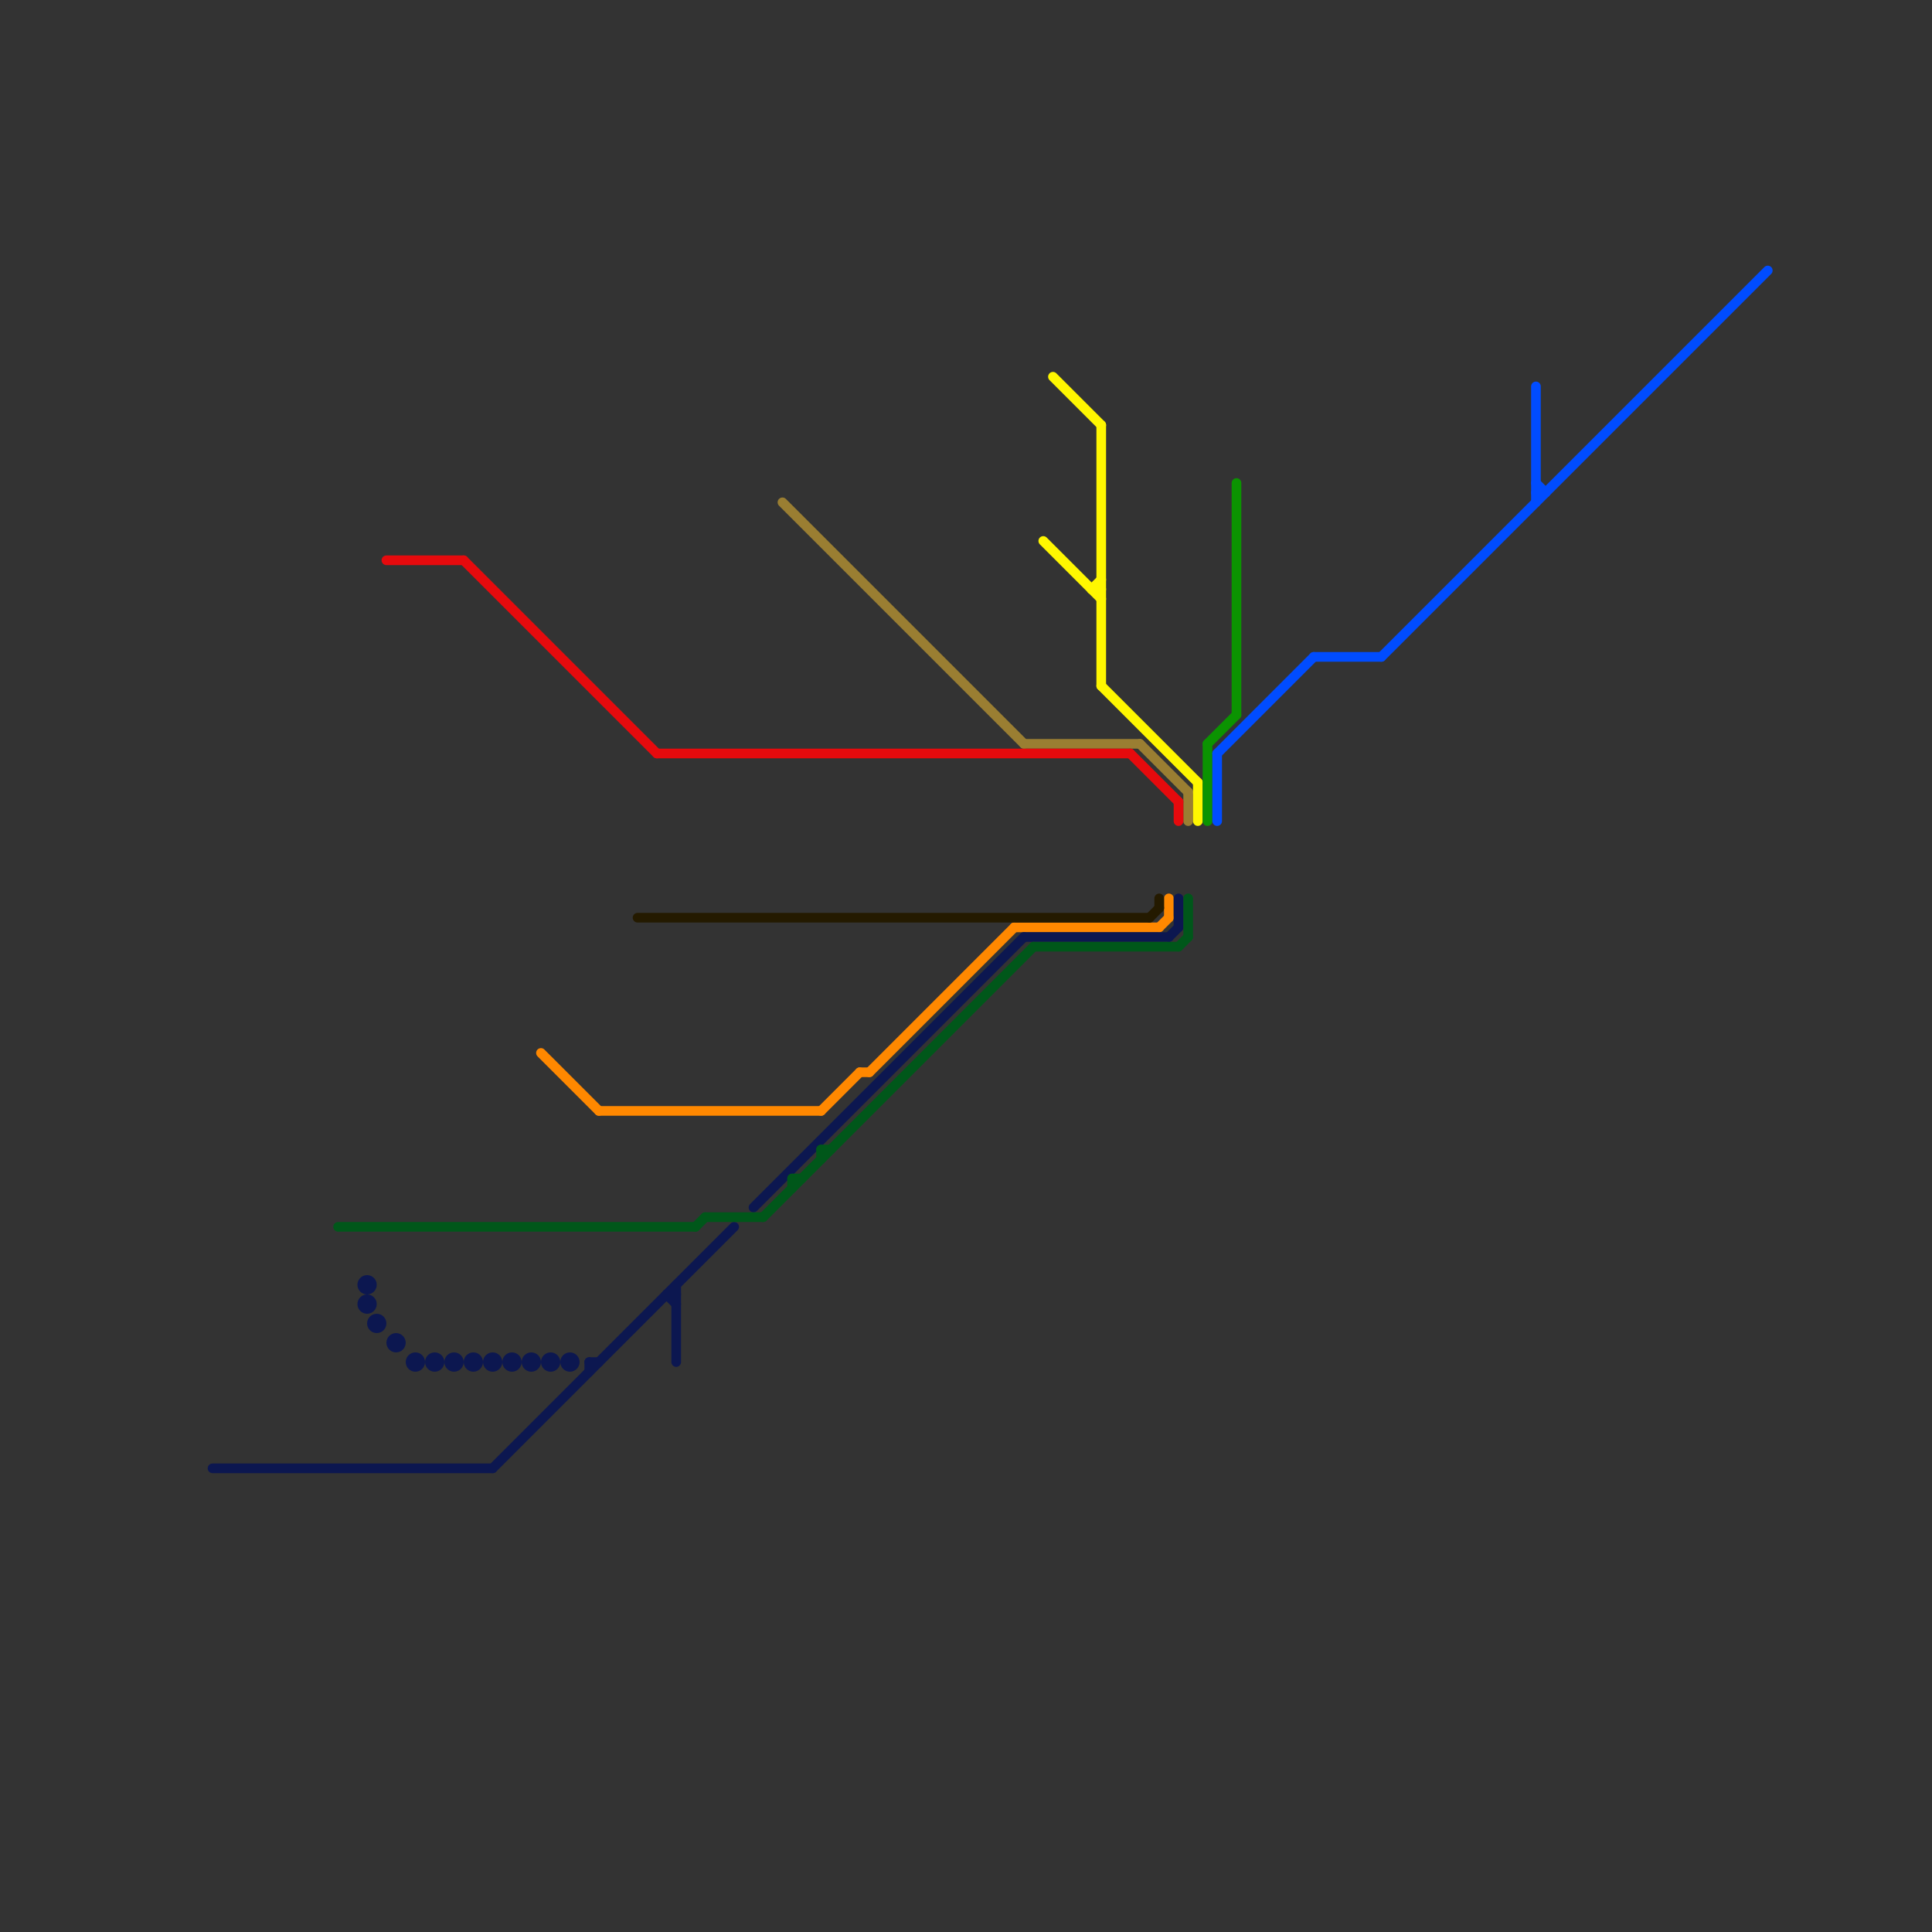 
<svg version="1.1" xmlns="http://www.w3.org/2000/svg" viewBox="0 0 200 200">
<rect x="0" y="0" width="200" height="200" fill="#333333" stroke="none"/>
<style>text { font: 1px Helvetica; font-weight: 600; white-space: pre; dominant-baseline: central; } line { stroke-width: 1; fill: none; stroke-linecap: round; stroke-linejoin: round; } .c0 { stroke: #ff8800 } .c1 { stroke: #0c1750 } .c2 { stroke: #00571a } .c3 { stroke: #9a7e32 } .c4 { stroke: #e60a0d } .c5 { stroke: #241a00 } .c6 { stroke: #fff700 } .c7 { stroke: #0b9301 } .c8 { stroke: #004cff }</style><defs><g id="wm-xf"><circle r="1.2" fill="#000"/><circle r="0.9" fill="#fff"/><circle r="0.6" fill="#000"/><circle r="0.3" fill="#fff"/></g><g id="wm"><circle r="0.6" fill="#000"/><circle r="0.3" fill="#fff"/></g></defs><line class="c0" x1="121" y1="93" x2="121" y2="95"/><line class="c0" x1="89" y1="111" x2="90" y2="111"/><line class="c0" x1="105" y1="96" x2="120" y2="96"/><line class="c0" x1="85" y1="115" x2="89" y2="111"/><line class="c0" x1="120" y1="96" x2="121" y2="95"/><line class="c0" x1="90" y1="111" x2="105" y2="96"/><line class="c0" x1="56" y1="109" x2="62" y2="115"/><line class="c0" x1="62" y1="115" x2="85" y2="115"/><line class="c1" x1="61" y1="141" x2="62" y2="141"/><line class="c1" x1="106" y1="97" x2="121" y2="97"/><line class="c1" x1="121" y1="97" x2="122" y2="96"/><line class="c1" x1="51" y1="152" x2="76" y2="127"/><line class="c1" x1="122" y1="93" x2="122" y2="96"/><line class="c1" x1="22" y1="152" x2="51" y2="152"/><line class="c1" x1="70" y1="133" x2="70" y2="141"/><line class="c1" x1="78" y1="125" x2="106" y2="97"/><line class="c1" x1="69" y1="134" x2="70" y2="135"/><line class="c1" x1="61" y1="141" x2="61" y2="142"/><line class="c1" x1="69" y1="134" x2="70" y2="134"/><circle cx="39" cy="137" r="1" fill="#0c1750" /><circle cx="41" cy="139" r="1" fill="#0c1750" /><circle cx="38" cy="135" r="1" fill="#0c1750" /><circle cx="45" cy="141" r="1" fill="#0c1750" /><circle cx="59" cy="141" r="1" fill="#0c1750" /><circle cx="38" cy="133" r="1" fill="#0c1750" /><circle cx="49" cy="141" r="1" fill="#0c1750" /><circle cx="57" cy="141" r="1" fill="#0c1750" /><circle cx="47" cy="141" r="1" fill="#0c1750" /><circle cx="53" cy="141" r="1" fill="#0c1750" /><circle cx="43" cy="141" r="1" fill="#0c1750" /><circle cx="55" cy="141" r="1" fill="#0c1750" /><circle cx="51" cy="141" r="1" fill="#0c1750" /><line class="c2" x1="122" y1="98" x2="123" y2="97"/><line class="c2" x1="82" y1="122" x2="83" y2="122"/><line class="c2" x1="123" y1="93" x2="123" y2="97"/><line class="c2" x1="85" y1="119" x2="86" y2="119"/><line class="c2" x1="79" y1="126" x2="107" y2="98"/><line class="c2" x1="107" y1="98" x2="122" y2="98"/><line class="c2" x1="72" y1="127" x2="73" y2="126"/><line class="c2" x1="85" y1="119" x2="85" y2="120"/><line class="c2" x1="73" y1="126" x2="79" y2="126"/><line class="c2" x1="35" y1="127" x2="72" y2="127"/><line class="c2" x1="82" y1="122" x2="82" y2="123"/><line class="c3" x1="106" y1="77" x2="118" y2="77"/><line class="c3" x1="123" y1="82" x2="123" y2="85"/><line class="c3" x1="118" y1="77" x2="123" y2="82"/><line class="c3" x1="81" y1="52" x2="106" y2="77"/><line class="c4" x1="40" y1="58" x2="48" y2="58"/><line class="c4" x1="117" y1="78" x2="122" y2="83"/><line class="c4" x1="48" y1="58" x2="68" y2="78"/><line class="c4" x1="68" y1="78" x2="117" y2="78"/><line class="c4" x1="122" y1="83" x2="122" y2="85"/><line class="c5" x1="120" y1="93" x2="120" y2="94"/><line class="c5" x1="119" y1="95" x2="120" y2="94"/><line class="c5" x1="66" y1="95" x2="119" y2="95"/><line class="c6" x1="113" y1="61" x2="114" y2="60"/><line class="c6" x1="114" y1="71" x2="124" y2="81"/><line class="c6" x1="108" y1="56" x2="114" y2="62"/><line class="c6" x1="113" y1="61" x2="114" y2="61"/><line class="c6" x1="109" y1="39" x2="114" y2="44"/><line class="c6" x1="114" y1="44" x2="114" y2="71"/><line class="c6" x1="124" y1="81" x2="124" y2="85"/><line class="c7" x1="125" y1="77" x2="128" y2="74"/><line class="c7" x1="128" y1="50" x2="128" y2="74"/><line class="c7" x1="125" y1="77" x2="125" y2="85"/><line class="c8" x1="126" y1="78" x2="126" y2="85"/><line class="c8" x1="136" y1="68" x2="143" y2="68"/><line class="c8" x1="159" y1="40" x2="159" y2="52"/><line class="c8" x1="143" y1="68" x2="183" y2="28"/><line class="c8" x1="159" y1="50" x2="160" y2="51"/><line class="c8" x1="126" y1="78" x2="136" y2="68"/><line class="c8" x1="159" y1="51" x2="160" y2="51"/>
</svg>
